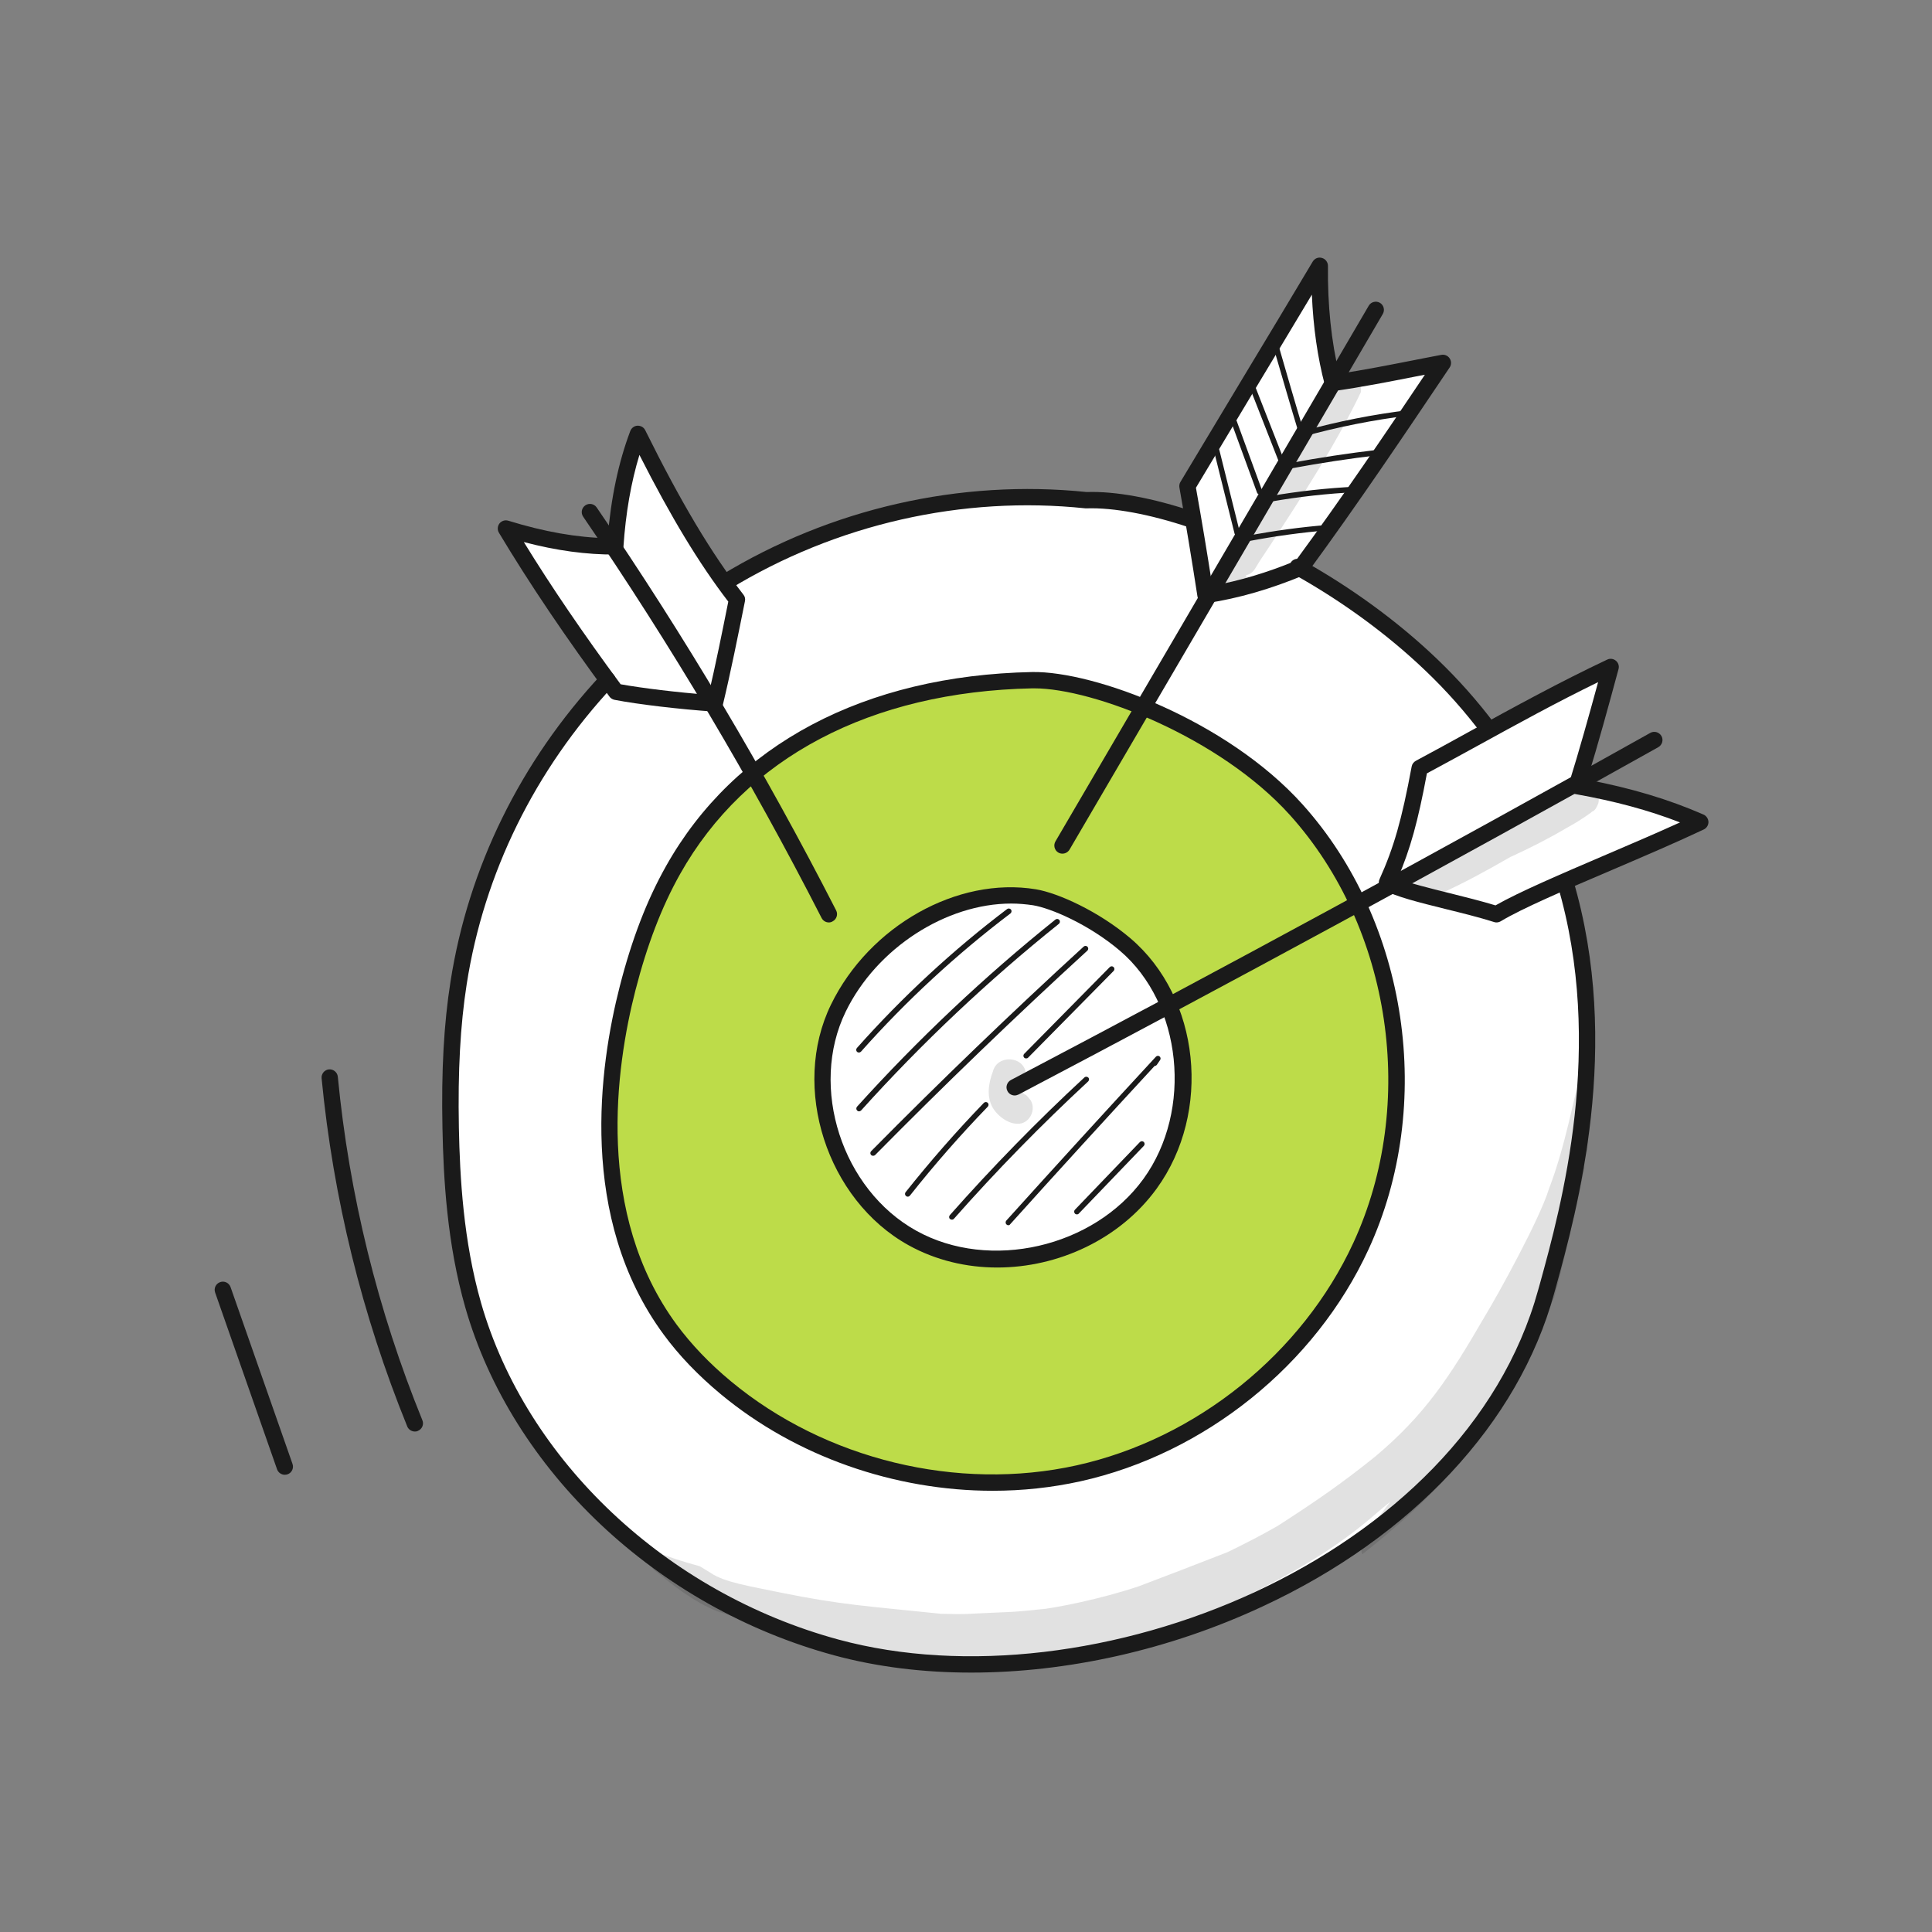 <svg width="180" height="180" viewBox="0 0 180 180" fill="none" xmlns="http://www.w3.org/2000/svg">
<rect x="0" y="0" width="180" height="180" fill="#808080" stroke="none"/>
<path d="M56.483 63.322C47.644 73.782 42.133 87.092 41.464 100.772C40.783 114.442 45.033 128.382 53.974 139.472C57.523 142.112 61.123 144.682 64.763 147.192C67.394 149.002 70.064 150.782 72.984 152.092C77.273 154.012 81.984 154.842 86.674 155.112C103.304 156.102 120.243 150.092 132.583 138.872C146.203 123.852 151.304 101.582 145.604 82.352C149.634 80.192 153.833 78.352 158.153 76.832C157.413 76.082 156.364 75.742 155.354 75.432C152.584 74.592 149.803 73.792 146.883 73.072C147.923 69.772 148.973 66.472 150.013 63.172C149.603 62.792 148.944 62.972 148.414 63.182C145.014 64.542 141.684 66.092 138.434 67.712C133.384 61.992 127.524 56.982 120.974 53.082C125.284 46.792 129.604 40.502 133.914 34.222C131.054 34.792 128.183 35.362 125.323 35.932C125.083 35.982 124.824 36.022 124.614 35.902C124.394 35.772 124.304 35.512 124.224 35.262C123.254 31.992 122.754 28.582 122.734 25.162C121.664 26.282 120.854 27.622 120.064 28.952C117.134 33.872 114.203 38.792 111.273 43.702C111.073 44.042 110.874 44.382 110.744 44.752C110.334 45.942 110.724 47.242 111.064 48.412C96.734 44.132 80.603 46.322 67.834 54.492C64.954 50.022 62.163 45.492 59.493 40.892C59.173 41.122 59.044 41.532 58.934 41.912C58.063 44.902 57.343 47.932 56.993 51.202C53.803 50.282 50.544 49.612 47.254 49.192C47.803 50.552 48.633 51.782 49.464 53.002C51.864 56.542 54.243 60.052 56.483 63.322Z" fill="white"/>
<path d="M115.273 49.912C115.163 49.912 115.053 49.832 115.023 49.722L113.113 42.052C113.083 41.912 113.163 41.782 113.293 41.742C113.433 41.712 113.563 41.792 113.603 41.922L115.513 49.592C115.543 49.732 115.463 49.862 115.333 49.902C115.313 49.912 115.293 49.912 115.273 49.912Z" fill="#1A1A1A"/>
<path d="M117.353 46.062C117.253 46.062 117.153 46.002 117.113 45.892L114.743 39.412C114.693 39.282 114.763 39.132 114.893 39.082C115.023 39.032 115.173 39.102 115.223 39.232L117.593 45.712C117.643 45.842 117.573 45.992 117.443 46.042C117.413 46.052 117.383 46.062 117.353 46.062Z" fill="#1A1A1A"/>
<path d="M119.423 43.272C119.323 43.272 119.223 43.212 119.183 43.112L116.483 36.222C116.433 36.092 116.493 35.942 116.623 35.892C116.753 35.842 116.903 35.902 116.953 36.032L119.653 42.922C119.703 43.052 119.643 43.202 119.513 43.252C119.483 43.262 119.453 43.272 119.423 43.272Z" fill="#1A1A1A"/>
<path d="M121.293 40.702C121.183 40.702 121.083 40.632 121.053 40.522C120.183 37.652 119.443 35.072 118.713 32.582L118.683 32.472C118.643 32.342 118.723 32.192 118.853 32.162C118.983 32.122 119.133 32.202 119.163 32.332L119.193 32.442C119.893 34.862 120.613 37.362 121.453 40.142C124.673 39.252 127.983 38.602 131.293 38.202C131.433 38.182 131.563 38.282 131.573 38.422C131.593 38.562 131.493 38.692 131.353 38.702C127.983 39.112 124.613 39.782 121.343 40.692C121.333 40.702 121.313 40.702 121.293 40.702Z" fill="#1A1A1A"/>
<path d="M120.243 43.652C120.123 43.652 120.013 43.562 119.993 43.442C119.963 43.302 120.063 43.172 120.193 43.142C122.903 42.642 125.663 42.222 128.403 41.902C128.533 41.882 128.663 41.982 128.683 42.122C128.703 42.262 128.603 42.392 128.463 42.402C125.733 42.722 122.983 43.142 120.283 43.642C120.273 43.642 120.253 43.652 120.243 43.652Z" fill="#1A1A1A"/>
<path d="M118.304 46.732C118.184 46.732 118.074 46.642 118.054 46.522C118.034 46.382 118.124 46.252 118.264 46.232C120.914 45.772 123.624 45.472 126.314 45.342C126.474 45.332 126.574 45.442 126.584 45.582C126.594 45.722 126.484 45.842 126.344 45.852C123.674 45.982 120.984 46.282 118.354 46.742C118.334 46.732 118.324 46.732 118.304 46.732Z" fill="#1A1A1A"/>
<path d="M116.253 50.432C116.133 50.432 116.023 50.352 116.003 50.222C115.973 50.082 116.063 49.952 116.203 49.922C118.683 49.452 121.223 49.102 123.753 48.902C123.893 48.892 124.013 48.992 124.023 49.132C124.033 49.272 123.933 49.392 123.793 49.402C121.293 49.602 118.773 49.952 116.303 50.422C116.283 50.432 116.273 50.432 116.253 50.432Z" fill="#1A1A1A"/>
<path d="M80.023 98.062C79.963 98.062 79.903 98.042 79.853 98.002C79.753 97.912 79.743 97.752 79.833 97.642C84.053 92.892 88.763 88.532 93.833 84.692C93.943 84.612 94.103 84.632 94.194 84.742C94.273 84.852 94.253 85.012 94.143 85.102C89.103 88.922 84.413 93.252 80.213 97.982C80.163 98.032 80.093 98.062 80.023 98.062Z" fill="#1A1A1A"/>
<path d="M80.033 103.542C79.973 103.542 79.913 103.522 79.863 103.472C79.763 103.382 79.753 103.222 79.843 103.112C85.513 96.832 91.733 90.962 98.333 85.672C98.443 85.582 98.603 85.602 98.694 85.712C98.784 85.822 98.763 85.982 98.653 86.072C92.073 91.342 85.873 97.192 80.223 103.462C80.173 103.512 80.103 103.542 80.033 103.542Z" fill="#1A1A1A"/>
<path d="M81.343 107.682C81.283 107.682 81.213 107.662 81.163 107.612C81.063 107.512 81.063 107.352 81.163 107.252C87.573 100.762 94.243 94.342 100.963 88.192C101.063 88.102 101.223 88.102 101.323 88.212C101.413 88.312 101.413 88.472 101.303 88.572C94.583 94.722 87.933 101.132 81.523 107.622C81.473 107.662 81.413 107.682 81.343 107.682Z" fill="#1A1A1A"/>
<path d="M84.573 111.492C84.513 111.492 84.463 111.472 84.413 111.432C84.303 111.342 84.283 111.182 84.373 111.072C86.663 108.192 89.113 105.392 91.663 102.752C91.763 102.652 91.923 102.652 92.023 102.742C92.123 102.842 92.123 103.002 92.033 103.102C89.493 105.732 87.053 108.512 84.783 111.382C84.723 111.452 84.653 111.492 84.573 111.492Z" fill="#1A1A1A"/>
<path d="M95.603 98.612C95.543 98.612 95.473 98.592 95.423 98.542C95.323 98.442 95.323 98.282 95.423 98.182L103.393 90.102C103.493 90.002 103.653 90.002 103.753 90.102C103.853 90.202 103.853 90.362 103.753 90.462L95.783 98.542C95.733 98.592 95.673 98.612 95.603 98.612Z" fill="#1A1A1A"/>
<path d="M88.683 113.632C88.623 113.632 88.563 113.612 88.513 113.572C88.403 113.482 88.403 113.322 88.493 113.212C92.443 108.752 96.653 104.432 101.033 100.382C101.133 100.292 101.293 100.292 101.393 100.392C101.493 100.492 101.483 100.652 101.383 100.752C97.023 104.792 92.813 109.092 88.883 113.542C88.823 113.612 88.753 113.632 88.683 113.632Z" fill="#1A1A1A"/>
<path d="M93.943 114.152C93.883 114.152 93.823 114.132 93.773 114.082C93.673 113.992 93.663 113.832 93.753 113.722C98.333 108.642 103.023 103.502 107.693 98.452C107.783 98.352 107.933 98.342 108.033 98.422C108.133 98.502 108.163 98.652 108.083 98.762L107.783 99.202C107.733 99.272 107.653 99.312 107.573 99.312C103.063 104.192 98.543 109.142 94.123 114.052C94.083 114.122 94.013 114.152 93.943 114.152Z" fill="#1A1A1A"/>
<path d="M100.333 113.142C100.273 113.142 100.203 113.122 100.153 113.072C100.053 112.972 100.053 112.812 100.143 112.712L106.203 106.402C106.303 106.302 106.463 106.302 106.563 106.392C106.663 106.492 106.663 106.652 106.573 106.752L100.513 113.062C100.463 113.122 100.403 113.142 100.333 113.142Z" fill="#1A1A1A"/>
<g opacity="0.129">
<path d="M147.893 107.142C147.933 105.922 147.963 104.702 147.973 103.482C147.983 101.532 147.893 99.592 147.833 97.652C147.783 97.872 147.733 98.082 147.693 98.272C146.573 102.432 145.863 106.722 144.313 110.762C143.443 113.592 139.603 120.562 138.253 122.782C135.053 128.302 132.743 131.832 128.103 135.722C124.983 138.222 122.733 139.782 119.043 142.162C117.523 143.032 115.973 143.832 114.403 144.592C114.363 144.612 114.323 144.622 114.283 144.642C110.553 146.092 109.553 146.482 106.093 147.792C102.543 148.982 98.413 149.802 96.663 149.982C96.903 149.952 97.143 149.922 97.383 149.882C94.173 150.252 93.883 150.172 91.653 150.292C90.053 150.352 90.313 150.422 87.663 150.352C80.793 149.632 78.473 149.542 72.653 148.362C70.183 147.832 67.503 147.452 66.213 146.542C65.873 146.342 65.533 146.132 65.193 145.922C63.713 145.522 62.253 145.052 60.833 144.492C60.453 145.022 60.403 145.792 60.943 146.282C62.773 147.742 64.633 149.252 66.833 150.122C70.153 151.242 73.583 152.072 77.003 152.872C80.503 153.592 85.973 154.852 87.523 155.082C90.693 155.612 92.353 155.612 93.783 155.612C102.463 155.332 110.573 151.642 118.143 147.672C121.553 145.912 124.823 143.902 127.753 141.402C128.333 140.892 128.933 140.402 129.533 139.912C128.983 140.612 128.433 141.362 127.903 142.182C127.633 142.602 127.373 143.032 127.113 143.452C127.103 143.462 127.093 143.482 127.083 143.492C127.073 143.502 127.063 143.522 127.053 143.532L127.063 143.522C126.913 143.762 126.823 144.042 126.833 144.322C126.833 144.492 126.863 144.652 126.923 144.812C127.663 144.222 128.403 143.622 129.133 143.012C132.593 140.092 135.823 136.862 138.403 133.122C141.033 129.302 142.913 125.072 144.813 120.862C145.013 120.112 145.213 119.352 145.403 118.592C146.003 116.132 146.583 113.672 147.123 111.192C147.293 110.392 147.463 109.592 147.623 108.792C147.483 108.632 147.423 108.392 147.543 108.112C147.663 107.812 147.783 107.482 147.893 107.142Z" fill="#1A1A1A"/>
</g>
<g opacity="0.129">
<path d="M147.653 73.232C147.003 73.262 146.493 73.752 145.883 73.942C144.253 74.812 142.593 75.602 140.963 76.462C138.943 77.812 136.863 79.052 134.623 80.002C133.733 80.412 133.673 80.452 132.443 80.862C132.063 81.022 131.593 81.002 131.273 81.262C130.403 81.872 131.123 83.302 132.133 82.992C132.263 82.972 132.403 82.942 132.533 82.912C132.813 83.392 133.393 83.682 134.093 83.312C136.373 82.292 138.563 81.082 140.723 79.842C142.533 79.022 144.293 78.122 146.003 77.112C146.773 76.692 147.513 76.232 148.223 75.712C148.483 75.462 148.543 75.692 148.903 74.872C149.143 74.072 148.483 73.222 147.653 73.232Z" fill="#1A1A1A"/>
</g>
<g opacity="0.129">
<path d="M96.023 102.512C95.443 101.772 95.623 102.142 95.303 101.822C95.293 101.792 95.283 101.762 95.273 101.732C95.273 101.682 95.273 101.632 95.273 101.582C95.283 101.542 95.293 101.512 95.303 101.472C95.413 101.002 95.693 100.532 95.583 100.042C95.433 98.362 92.913 98.212 92.503 99.832C92.103 100.902 91.893 102.142 92.483 103.192C92.993 104.052 94.133 104.892 95.163 104.662C96.053 104.422 96.503 103.302 96.023 102.512Z" fill="#1A1A1A"/>
</g>
<g opacity="0.129">
<path d="M101.563 79.402C101.403 78.882 101.003 78.452 100.473 78.312C100.443 78.302 100.413 78.292 100.393 78.282C100.293 78.232 100.143 78.182 100.013 78.142C100.003 78.142 99.993 78.132 99.993 78.132C99.943 78.092 99.903 78.052 99.863 78.002C99.823 77.932 99.733 77.772 99.653 77.612C99.393 76.962 99.223 76.242 98.563 75.872C97.033 74.942 95.203 76.772 96.133 78.302C96.573 79.392 97.163 80.512 98.263 81.062C99.623 81.842 101.983 81.392 101.563 79.402Z" fill="#1A1A1A"/>
</g>
<g opacity="0.129">
<path d="M80.633 83.182C80.453 81.322 77.713 81.162 77.243 82.952C76.763 84.062 77.143 83.382 76.573 84.432C76.483 84.532 76.383 84.632 76.283 84.722C76.043 84.882 75.313 85.402 75.213 85.682C74.133 87.572 76.613 89.492 78.163 87.962C79.153 87.152 79.844 86.052 80.254 84.842C80.413 84.312 80.773 83.762 80.633 83.182Z" fill="#1A1A1A"/>
</g>
<g opacity="0.129">
<path d="M124.504 35.762C122.004 39.662 119.554 43.602 117.184 47.582C116.424 48.832 115.604 50.052 114.844 51.312C114.604 51.692 114.394 52.132 114.494 52.592C114.224 52.632 113.964 52.772 113.754 53.022V53.012C113.534 53.222 113.423 53.492 113.393 53.772C113.393 53.792 113.393 53.802 113.393 53.812C113.353 54.382 113.674 54.972 114.244 55.172C114.264 55.182 114.284 55.192 114.314 55.202C114.324 55.202 114.334 55.212 114.344 55.212C114.344 55.212 114.344 55.212 114.344 55.202C114.814 55.352 115.354 55.262 115.724 54.882C116.114 54.432 116.194 53.972 116.094 53.592C116.224 53.562 116.343 53.522 116.463 53.452C116.793 53.272 116.963 52.942 117.143 52.632C117.513 52.012 117.943 51.422 118.333 50.812C121.353 46.192 124.404 41.502 126.784 36.552C127.014 35.252 125.144 34.612 124.504 35.762Z" fill="#1A1A1A"/>
</g>
<path d="M138.683 68.712C138.453 68.712 138.223 68.602 138.073 68.412C136.523 66.342 134.753 64.342 132.803 62.482C129.303 59.132 125.063 56.022 120.523 53.492C120.153 53.292 120.023 52.822 120.233 52.452C120.433 52.082 120.903 51.952 121.273 52.162C125.923 54.752 130.283 57.942 133.873 61.382C135.883 63.302 137.703 65.362 139.303 67.502C139.553 67.842 139.483 68.312 139.153 68.572C139.003 68.662 138.843 68.712 138.683 68.712Z" fill="#1A1A1A"/>
<path d="M90.483 155.832C86.013 155.832 81.693 155.302 77.713 154.222C61.203 149.742 47.713 137.022 43.353 121.822C41.643 115.862 41.313 109.752 41.223 105.092C41.113 99.732 41.353 95.392 41.973 91.452C43.633 80.822 48.493 70.932 56.033 62.842C56.323 62.532 56.803 62.522 57.113 62.802C57.423 63.092 57.433 63.572 57.153 63.882C49.823 71.742 45.093 81.362 43.483 91.682C42.883 95.532 42.653 99.782 42.753 105.062C42.843 109.622 43.163 115.612 44.823 121.402C49.043 136.092 62.103 148.402 78.113 152.752C101.683 159.152 136.393 145.372 143.313 120.162L143.473 119.592C145.453 112.412 149.563 97.472 145.103 82.412C144.983 82.012 145.213 81.582 145.613 81.462C146.013 81.342 146.443 81.572 146.563 81.972C151.143 97.442 146.953 112.672 144.943 119.982L144.783 120.552C141.483 132.572 131.583 143.192 117.623 149.672C108.923 153.732 99.393 155.832 90.483 155.832Z" fill="#1A1A1A"/>
<path d="M67.564 55.022C67.303 55.022 67.053 54.892 66.913 54.662C66.694 54.302 66.803 53.832 67.163 53.612C77.374 47.372 89.474 44.622 101.243 45.842C103.923 45.752 107.413 46.392 111.293 47.702C111.693 47.832 111.903 48.272 111.773 48.662C111.643 49.052 111.203 49.282 110.813 49.142C107.123 47.902 103.733 47.282 101.243 47.362C101.203 47.362 101.173 47.362 101.133 47.362C89.673 46.152 77.893 48.832 67.953 54.902C67.833 54.992 67.704 55.022 67.564 55.022Z" fill="#1A1A1A"/>
<path d="M112.313 56.212C112.153 56.212 111.993 56.162 111.863 56.062C111.703 55.942 111.593 55.762 111.563 55.562C111.043 52.192 110.483 48.782 109.883 45.422C109.853 45.242 109.883 45.052 109.983 44.892C111.973 41.572 113.933 38.312 115.863 35.102C118.053 31.472 120.203 27.902 122.303 24.372C122.483 24.072 122.833 23.932 123.163 24.032C123.493 24.122 123.723 24.432 123.723 24.772C123.683 28.432 124.033 31.812 124.763 34.822C127.073 34.472 129.403 34.012 131.653 33.572C132.533 33.402 133.413 33.222 134.283 33.062C134.583 33.002 134.893 33.132 135.063 33.392C135.233 33.652 135.233 33.982 135.063 34.232C130.893 40.432 126.583 46.852 121.843 53.322C121.763 53.432 121.653 53.522 121.523 53.572C118.373 54.882 115.403 55.742 112.453 56.192C112.383 56.212 112.353 56.212 112.313 56.212ZM111.423 45.442C111.963 48.462 112.473 51.532 112.943 54.572C115.463 54.122 118.023 53.362 120.713 52.252C125.013 46.392 128.953 40.572 132.753 34.912C132.473 34.962 132.203 35.022 131.923 35.072C129.433 35.562 126.853 36.072 124.273 36.432C123.883 36.482 123.533 36.242 123.433 35.872C122.753 33.312 122.353 30.482 122.223 27.452C120.563 30.232 118.863 33.042 117.153 35.892C115.273 39.032 113.363 42.202 111.423 45.442Z" fill="#1A1A1A"/>
<path d="M139.423 85.942C139.343 85.942 139.273 85.932 139.193 85.902C137.803 85.462 136.223 85.072 134.683 84.692C132.193 84.072 130.043 83.542 128.853 82.882C128.503 82.692 128.363 82.262 128.533 81.902C129.863 78.952 130.593 76.402 131.523 71.412C131.563 71.182 131.713 70.992 131.913 70.882C133.583 69.992 135.263 69.062 136.953 68.132C141.063 65.872 145.313 63.542 149.743 61.452C150.013 61.322 150.333 61.372 150.553 61.562C150.783 61.752 150.873 62.062 150.793 62.342C149.873 65.742 148.923 69.232 147.873 72.642C152.003 73.432 155.463 74.472 158.713 75.892C158.983 76.012 159.163 76.282 159.173 76.582C159.173 76.882 159.003 77.152 158.733 77.282C156.233 78.462 153.183 79.772 150.233 81.032C145.903 82.882 141.803 84.632 139.803 85.842C139.693 85.902 139.563 85.942 139.423 85.942ZM130.223 81.842C131.363 82.302 133.163 82.742 135.053 83.212C136.493 83.572 137.983 83.942 139.333 84.352C141.503 83.112 145.473 81.412 149.653 79.622C151.993 78.622 154.393 77.592 156.523 76.622C153.613 75.492 150.473 74.642 146.773 73.982C146.563 73.942 146.373 73.812 146.253 73.632C146.143 73.442 146.113 73.222 146.173 73.012C147.143 69.902 148.033 66.692 148.893 63.552C145.033 65.432 141.303 67.482 137.683 69.472C136.093 70.342 134.513 71.212 132.943 72.052C132.103 76.562 131.393 79.112 130.223 81.842Z" fill="#1A1A1A"/>
<path d="M120.733 75.052C113.793 67.322 101.533 62.862 96.123 62.972C82.163 63.262 69.503 68.492 62.663 80.662C60.733 84.102 59.413 87.852 58.433 91.682C55.693 102.382 55.853 114.582 62.393 123.472C63.883 125.502 65.663 127.302 67.603 128.902C76.583 136.352 89.053 139.392 100.443 136.862C111.833 134.332 121.863 126.282 126.753 115.692C132.833 102.542 130.423 85.842 120.733 75.052ZM107.113 109.892C102.253 116.592 92.213 118.962 84.973 114.952C77.733 110.942 74.443 100.972 78.073 93.532C81.303 86.902 89.073 82.012 96.343 83.202C98.253 83.512 101.933 85.172 104.793 87.602C111.053 92.922 111.933 103.242 107.113 109.892Z" fill="#BDDC49"/>
<path d="M66.603 66.302C66.584 66.302 66.564 66.302 66.554 66.302C63.324 66.082 59.494 65.632 57.254 65.202C57.064 65.162 56.894 65.062 56.783 64.902C52.703 59.382 49.334 54.392 46.483 49.632C46.324 49.362 46.343 49.022 46.533 48.772C46.733 48.522 47.053 48.422 47.353 48.512C50.724 49.552 53.754 50.082 56.614 50.142C56.913 46.422 57.623 43.062 58.724 40.152C58.834 39.872 59.093 39.672 59.394 39.662C59.703 39.652 59.983 39.812 60.114 40.082C63.453 46.822 66.273 51.552 69.263 55.402C69.403 55.572 69.454 55.802 69.403 56.022C68.754 59.252 68.084 62.602 67.334 65.722C67.254 66.062 66.944 66.302 66.603 66.302ZM57.824 63.752C59.894 64.122 63.123 64.512 66.013 64.732C66.674 61.932 67.273 58.952 67.853 56.052C65.124 52.492 62.533 48.212 59.574 42.382C58.794 44.942 58.294 47.812 58.084 50.952C58.053 51.352 57.724 51.662 57.334 51.662C54.644 51.682 51.853 51.302 48.804 50.502C51.353 54.652 54.324 59.012 57.824 63.752Z" fill="#1A1A1A"/>
<path d="M92.493 138.892C83.373 138.892 74.163 135.712 67.153 129.892C65.043 128.142 63.243 126.262 61.823 124.322C53.823 113.442 55.833 99.332 57.743 91.892C58.863 87.512 60.273 83.852 62.053 80.692C68.423 69.352 80.543 62.932 96.163 62.612C101.963 62.512 114.333 67.132 121.353 74.942C131.193 85.892 133.713 102.952 127.493 116.422C122.533 127.172 112.243 135.442 100.653 138.012C97.973 138.602 95.233 138.892 92.493 138.892ZM96.173 64.132C81.113 64.442 69.463 70.582 63.363 81.432C61.653 84.472 60.293 88.022 59.203 92.262C57.363 99.442 55.413 113.042 63.043 123.412C64.403 125.252 66.103 127.042 68.123 128.712C76.893 135.982 89.223 138.982 100.313 136.522C111.453 134.052 121.333 126.102 126.093 115.782C132.063 102.852 129.643 86.472 120.203 75.962C113.653 68.672 101.833 64.132 96.373 64.132C96.303 64.132 96.243 64.132 96.173 64.132Z" fill="#1A1A1A"/>
<path d="M92.913 118.092C90.043 118.092 87.183 117.422 84.643 116.012C77.033 111.792 73.653 101.322 77.423 93.592C80.993 86.272 89.193 81.652 96.503 82.852C98.573 83.192 102.373 84.912 105.323 87.422C111.813 92.942 112.933 103.612 107.763 110.742C104.333 115.462 98.593 118.092 92.913 118.092ZM94.213 84.182C88.173 84.182 81.693 88.302 78.793 94.252C75.363 101.292 78.443 110.832 85.383 114.672C92.203 118.452 101.893 116.232 106.533 109.832C111.163 103.442 110.143 93.512 104.333 88.572C101.413 86.092 97.853 84.602 96.253 84.342C95.583 84.242 94.893 84.182 94.213 84.182Z" fill="#1A1A1A"/>
<path d="M98.983 79.532C98.853 79.532 98.723 79.502 98.603 79.432C98.243 79.222 98.123 78.752 98.333 78.392L127.523 28.482C127.733 28.122 128.203 28.002 128.563 28.212C128.923 28.422 129.043 28.892 128.833 29.252L99.643 79.162C99.493 79.402 99.243 79.532 98.983 79.532Z" fill="#1A1A1A"/>
<path d="M94.533 102.062C94.263 102.062 93.993 101.912 93.863 101.652C93.663 101.282 93.813 100.822 94.183 100.622C114.093 90.152 134.133 79.272 153.753 68.282C154.123 68.072 154.583 68.212 154.793 68.572C155.003 68.942 154.863 69.402 154.503 69.612C134.873 80.602 114.823 91.492 94.903 101.972C94.773 102.032 94.653 102.062 94.533 102.062Z" fill="#1A1A1A"/>
<path d="M77.224 85.942C76.944 85.942 76.683 85.792 76.543 85.522C69.963 72.652 62.493 60.072 54.334 48.142C54.093 47.792 54.184 47.322 54.533 47.082C54.883 46.842 55.353 46.932 55.593 47.282C63.794 59.262 71.293 71.902 77.903 84.822C78.094 85.192 77.943 85.652 77.573 85.842C77.463 85.912 77.344 85.942 77.224 85.942Z" fill="#1A1A1A"/>
<path d="M38.653 133.372C38.353 133.372 38.063 133.192 37.944 132.902C33.724 122.522 31.043 111.612 29.963 100.462C29.923 100.042 30.233 99.672 30.643 99.632C31.053 99.592 31.433 99.902 31.473 100.312C32.533 111.312 35.184 122.082 39.353 132.322C39.514 132.712 39.324 133.152 38.934 133.312C38.843 133.362 38.753 133.372 38.653 133.372Z" fill="#1A1A1A"/>
<path d="M26.533 137.402C26.223 137.402 25.923 137.202 25.813 136.892L20.043 120.422C19.903 120.022 20.113 119.592 20.513 119.452C20.913 119.312 21.343 119.522 21.483 119.922L27.253 136.392C27.393 136.792 27.183 137.222 26.783 137.362C26.703 137.382 26.613 137.402 26.533 137.402Z" fill="#1A1A1A"/>
</svg>
